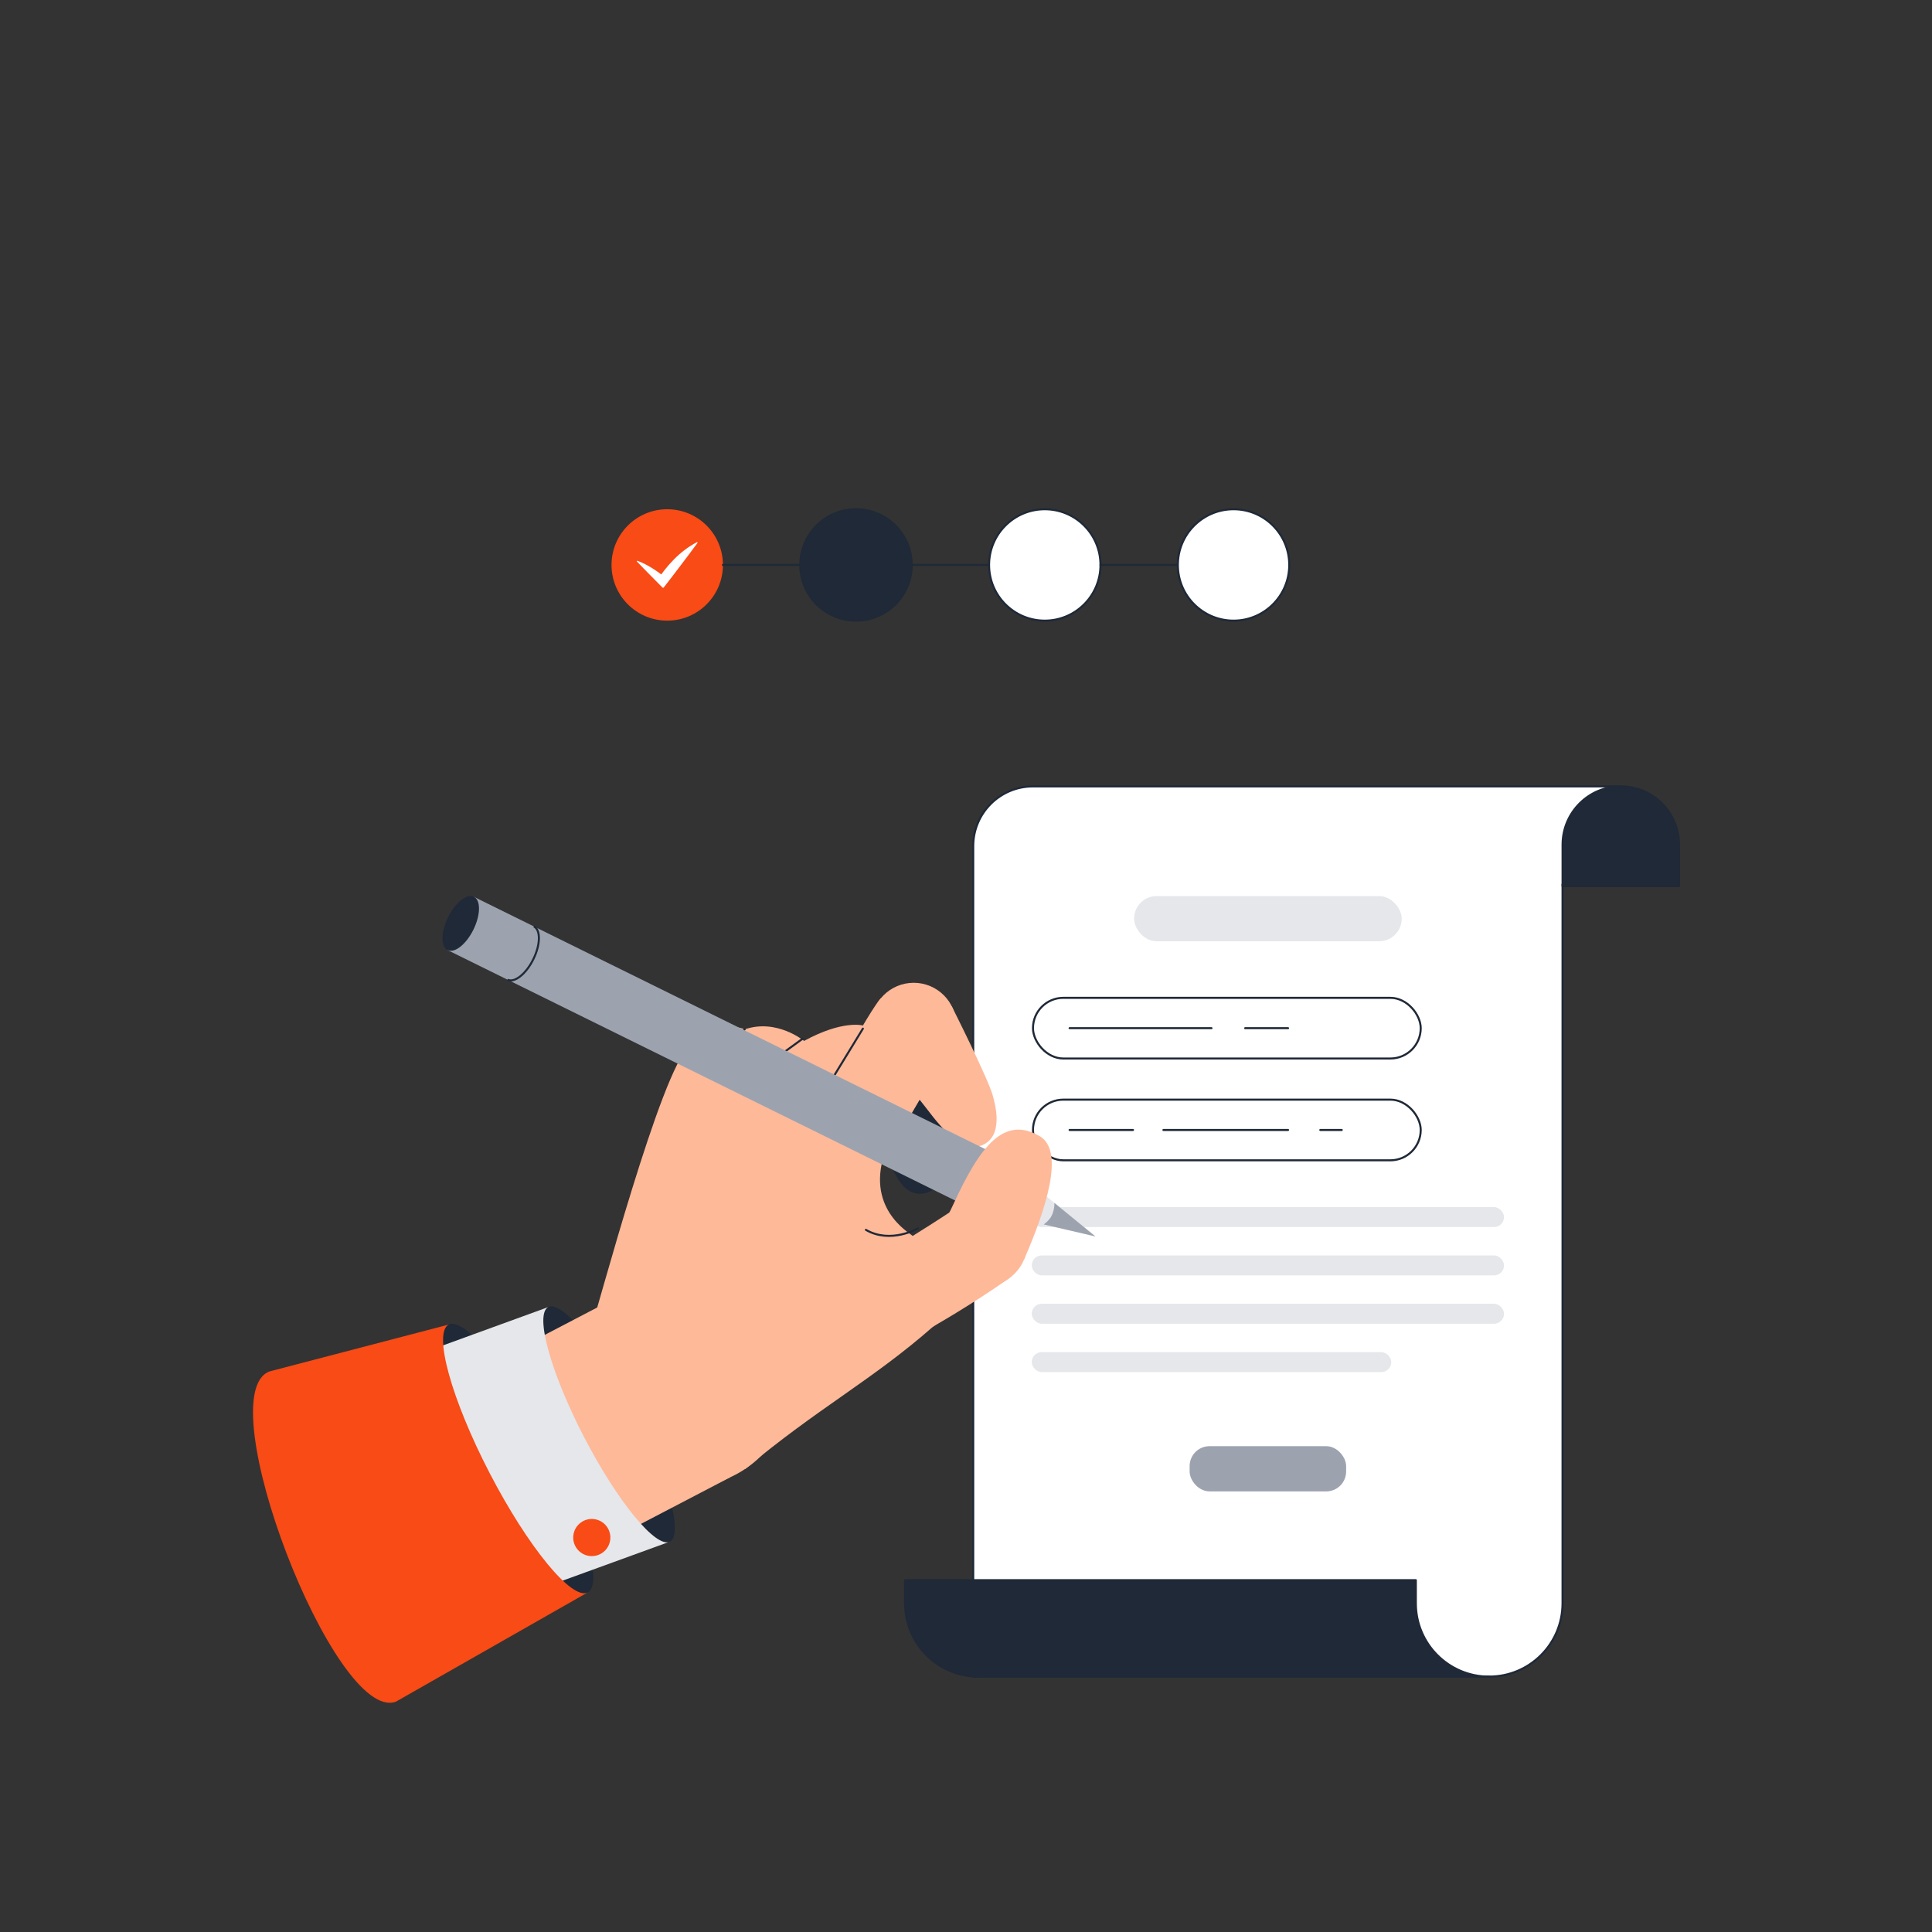 <?xml version="1.0" encoding="utf-8"?>
<svg xmlns="http://www.w3.org/2000/svg" id="Layer_1" style="background-color: rgb(255, 255, 255); color: rgb(255, 255, 255);" viewBox="0 0 1600 1600">
  <rect x="0" y="0" width="1600" height="1600" fill="#333333" stroke="none"/>
  <defs>
    <style>.cls-1{stroke-miterlimit:10;}.cls-1,.cls-2,.cls-3,.cls-4,.cls-5{stroke:#1F2937;}.cls-1,.cls-4{stroke-width:1.68px;}.cls-1,.cls-4,.cls-5{fill:none;}.cls-6{fill:#F84B15;}.cls-7,.cls-3{fill:#1F2937;}.cls-8,.cls-2{fill:#fff;}.cls-9{fill:#9CA3AF;}.cls-10{fill:#E5E7EB;}.cls-11{fill:#FEB999;}.cls-12{fill:#F84B15;}.cls-2,.cls-3,.cls-4,.cls-5{stroke-linecap:round;stroke-linejoin:round;}.cls-2,.cls-3,.cls-5{stroke-width:1.68px;}</style>
  </defs>
  <path class="cls-2" d="m1233.27,1388.47h-427.29v-687.72c0-27.33,22.15-49.48,49.48-49.48h486.79v81.14h-48.22v595.3c0,33.56-27.21,60.77-60.77,60.77Z"/>
  <path class="cls-3" d="m1233.29,1388.52h-422.97c-.7,0-1.4-.01-2.08-.04-32.59-1.08-58.67-27.85-58.67-60.69v-19.17h422.97v19.17c0,33.54,27.21,60.74,60.75,60.74Z"/>
  <path class="cls-4" d="m808.24,1388.47c.68.03,1.38.04,2.08.04h-2.08v-.04Z"/>
  <path class="cls-3" d="m1342.26,651.26h0c26.61,0,48.22,21.6,48.22,48.22v34.34h-96.43v-34.34c0-26.61,21.6-48.22,48.22-48.22Z"/>
  <rect class="cls-10" height="16.54" rx="8.27" ry="8.27" width="297.73" x="854.45" y="1119.77"/>
  <rect class="cls-10" height="16.54" rx="8.27" ry="8.27" width="391.11" x="854.45" y="1079.73"/>
  <rect class="cls-10" height="16.54" rx="8.27" ry="8.27" width="391.11" x="854.45" y="1039.69"/>
  <rect class="cls-10" height="16.54" rx="8.27" ry="8.27" width="391.11" x="854.45" y="999.65"/>
  <rect class="cls-2" height="50.25" rx="25.13" ry="25.13" width="321.11" x="855.47" y="826.36"/>
  <line class="cls-5" x1="885.78" x2="1003.32" y1="851.49" y2="851.49"/>
  <line class="cls-5" x1="1031.19" x2="1066.72" y1="851.49" y2="851.49"/>
  <rect class="cls-2" height="50.25" rx="25.13" ry="25.13" width="321.11" x="855.47" y="910.67"/>
  <line class="cls-5" x1="885.78" x2="938.31" y1="935.8" y2="935.8"/>
  <line class="cls-5" x1="963.49" x2="1066.72" y1="935.8" y2="935.8"/>
  <line class="cls-5" x1="1093.41" x2="1111.18" y1="935.8" y2="935.8"/>
  <rect class="cls-9" height="37.45" rx="16.49" ry="16.49" width="129.61" x="985.2" y="1197.66"/>
  <rect class="cls-10" height="37.45" rx="18.72" ry="18.72" width="221.63" x="939.2" y="742.08"/>
  <g id="Artwork_753">
    <ellipse class="cls-7" cx="504.41" cy="1179.59" rx="23.24" ry="109.4" transform="translate(-486.69 364.99) rotate(-27.43)"/>
    <path class="cls-7" d="m786.05,954.75c-.97,6.83-4.4,34.41-24.66,33.83-15.83-.46-23.6-20.48-29.99-46.08-3.14-12.57-17.84-60.4-17.11-58.68l69.42-11.03s4.44,67.24,2.33,81.97Z"/>
    <circle class="cls-7" cx="748.54" cy="875.12" r="35.29"/>
    <circle class="cls-7" cx="651.59" cy="912.35" r="35.29"/>
    <path class="cls-7" d="m761.64,907.94l-99.32,38.05-25.29-65.78s93.96-39.12,104.59-39.65l20.02,67.38Z"/>
    <path class="cls-11" d="m570.85,866.39c27.22-23.52,45.83-13.9,45.83-13.9,26.64-9.18,49.2,9.57,49.2,9.57,31.92-17.51,48.75-12.81,48.75-12.81l16.45,110.82c-11.87,44.93,26.03,62.97,24.84,63.71l17.45,74.32c-50.64,44.69-96.78,68.42-156.36,118.55l-131.29-103.41c10.99-34.97,61.56-226.48,85.13-246.86Z"/>
    <path class="cls-4" d="m760.22,1017.31s-22.64,13.12-43.14,1.18"/>
    <line class="cls-4" x1="664.66" x2="639.98" y1="860.24" y2="878.19"/>
    <line class="cls-4" x1="616.68" x2="593.31" y1="852.49" y2="870.61"/>
    <path class="cls-11" d="m822.33,907.84c1.77,6.66,9.39,33.4-9.48,40.78-14.75,5.76-29.72-9.63-45.61-30.71-7.8-10.34-40.02-48.63-38.68-47.34l59.6-37.28s30.35,60.17,34.17,74.54Z"/>
    <circle class="cls-11" cx="756.69" cy="849.19" r="35.29"/>
    <circle class="cls-11" cx="704.33" cy="938.87" r="35.29"/>
    <path class="cls-11" d="m787.44,866.6l-53.71,91.81-60.87-35.51s48.85-89.28,56.82-96.35l57.76,40.06Z"/>
    <line class="cls-4" x1="714.61" x2="685.8" y1="851.86" y2="899.01"/>
    <circle class="cls-11" cx="568.29" cy="1143.39" id="C" r="87.92"/>
    <polygon class="cls-10" points="907.17 1023.96 865.45 1014.25 802.31 999.7 823.98 955.7 873.21 996.19 907.17 1023.96"/>
    <path class="cls-9" d="m801.38,999.33l-430.67-212.47,21.77-44.13s430.51,212.39,430.67,212.47c5.79,2.85,5.6,15.05-.41,27.23-6.01,12.19-15.58,19.76-21.36,16.9Z"/>
    <path class="cls-9" d="m907.17,1023.96l-42.78-9.95s4.72-3.22,6.67-7.48c2.5-5.45,2.15-10.34,2.15-10.34l33.96,27.77Z"/>
    <ellipse class="cls-7" cx="381.59" cy="764.79" rx="24.61" ry="11.68" transform="translate(-473.11 768.57) rotate(-63.74)"/>
    <path class="cls-1" d="m442.08,767.2c5.78,2.85,5.6,15.05-.42,27.23-6.01,12.19-15.58,19.75-21.36,16.9"/>
    <path class="cls-11" d="m861.21,941.06c-29.54-17.49-49.37,7.76-71.45,55.81-2.82,6.14-5.69,11.41-8.31,16.94l66.67,29.15c18.32-41.87,33.66-89.74,13.09-101.91Z"/>
    <circle class="cls-11" cx="814.47" cy="1029.13" r="36.39"/>
    <circle class="cls-11" cx="753.72" cy="1067.59" r="36.39"/>
    <path class="cls-11" d="m835.85,1058.51l-41.81-59.48c-34.89,23.03-57.83,36.56-57.83,36.56l35.99,63.29s31.48-17.7,63.65-40.37Z"/>
    <rect class="cls-11" height="175.63" transform="translate(-509.9 341.11) rotate(-27.56)" width="278.63" x="301.17" y="1122.29"/>
    <ellipse class="cls-7" cx="429.13" cy="1207.89" rx="26.54" ry="124.96" transform="translate(-508.19 333.48) rotate(-27.43)"/>
    <path class="cls-10" d="m466.3,1308.9c-11.39,5.91-43.19-32.77-71.02-86.4-27.83-53.63-41.17-101.9-29.77-107.81l88.51-32.2c-11.39,5.91,1.94,54.18,29.77,107.81,27.83,53.63,59.63,92.31,71.02,86.4l-88.51,32.2Z"/>
    <circle class="cls-12" cx="490.08" cy="1273.29" r="15.38" transform="translate(-873.54 1317.64) rotate(-70.81)"/>
    <path class="cls-12" d="m327.9,1409.25c-50.67,18.63-155.96-254.67-104.61-273.52l148.28-38.76c-13.01,6.75,2.22,61.88,34.01,123.14,31.79,61.25,68.11,105.44,81.12,98.68l-158.8,90.45Z"/>
  </g>
  <circle class="cls-6" cx="552.57" cy="467.86" r="46.13"/>
  <path class="cls-8" d="m528.12,464.48c8.54,3.27,16.05,8.41,23.14,14.03.98.79,1.44,1.2,2.4,2.01l-9.81.54c8.68-12.97,19.07-24.56,33.13-31.96,0,0,.17-.08.17-.08.35-.18.75.27.49.59-3.89,5.39-9.76,13.12-13.85,18.5-4.12,5.43-9.88,13.08-14.07,18.34-.27.37-.83.4-1.14.08l-10.57-10.68c-3.11-3.07-7.39-7.6-10.48-10.77-.29-.29.04-.81.43-.65,0,0,.16.06.16.06h0Z"/>
  <line class="cls-5" x1="598.7" x2="662.77" y1="467.86" y2="467.86"/>
  <circle class="cls-3" cx="708.91" cy="467.86" r="46.13"/>
  <line class="cls-5" x1="755.04" x2="819.11" y1="467.86" y2="467.86"/>
  <circle class="cls-2" cx="865.24" cy="467.86" r="46.13"/>
  <line class="cls-5" x1="911.37" x2="975.44" y1="467.86" y2="467.86"/>
  <circle class="cls-2" cx="1021.58" cy="467.86" r="46.13"/>
</svg>
